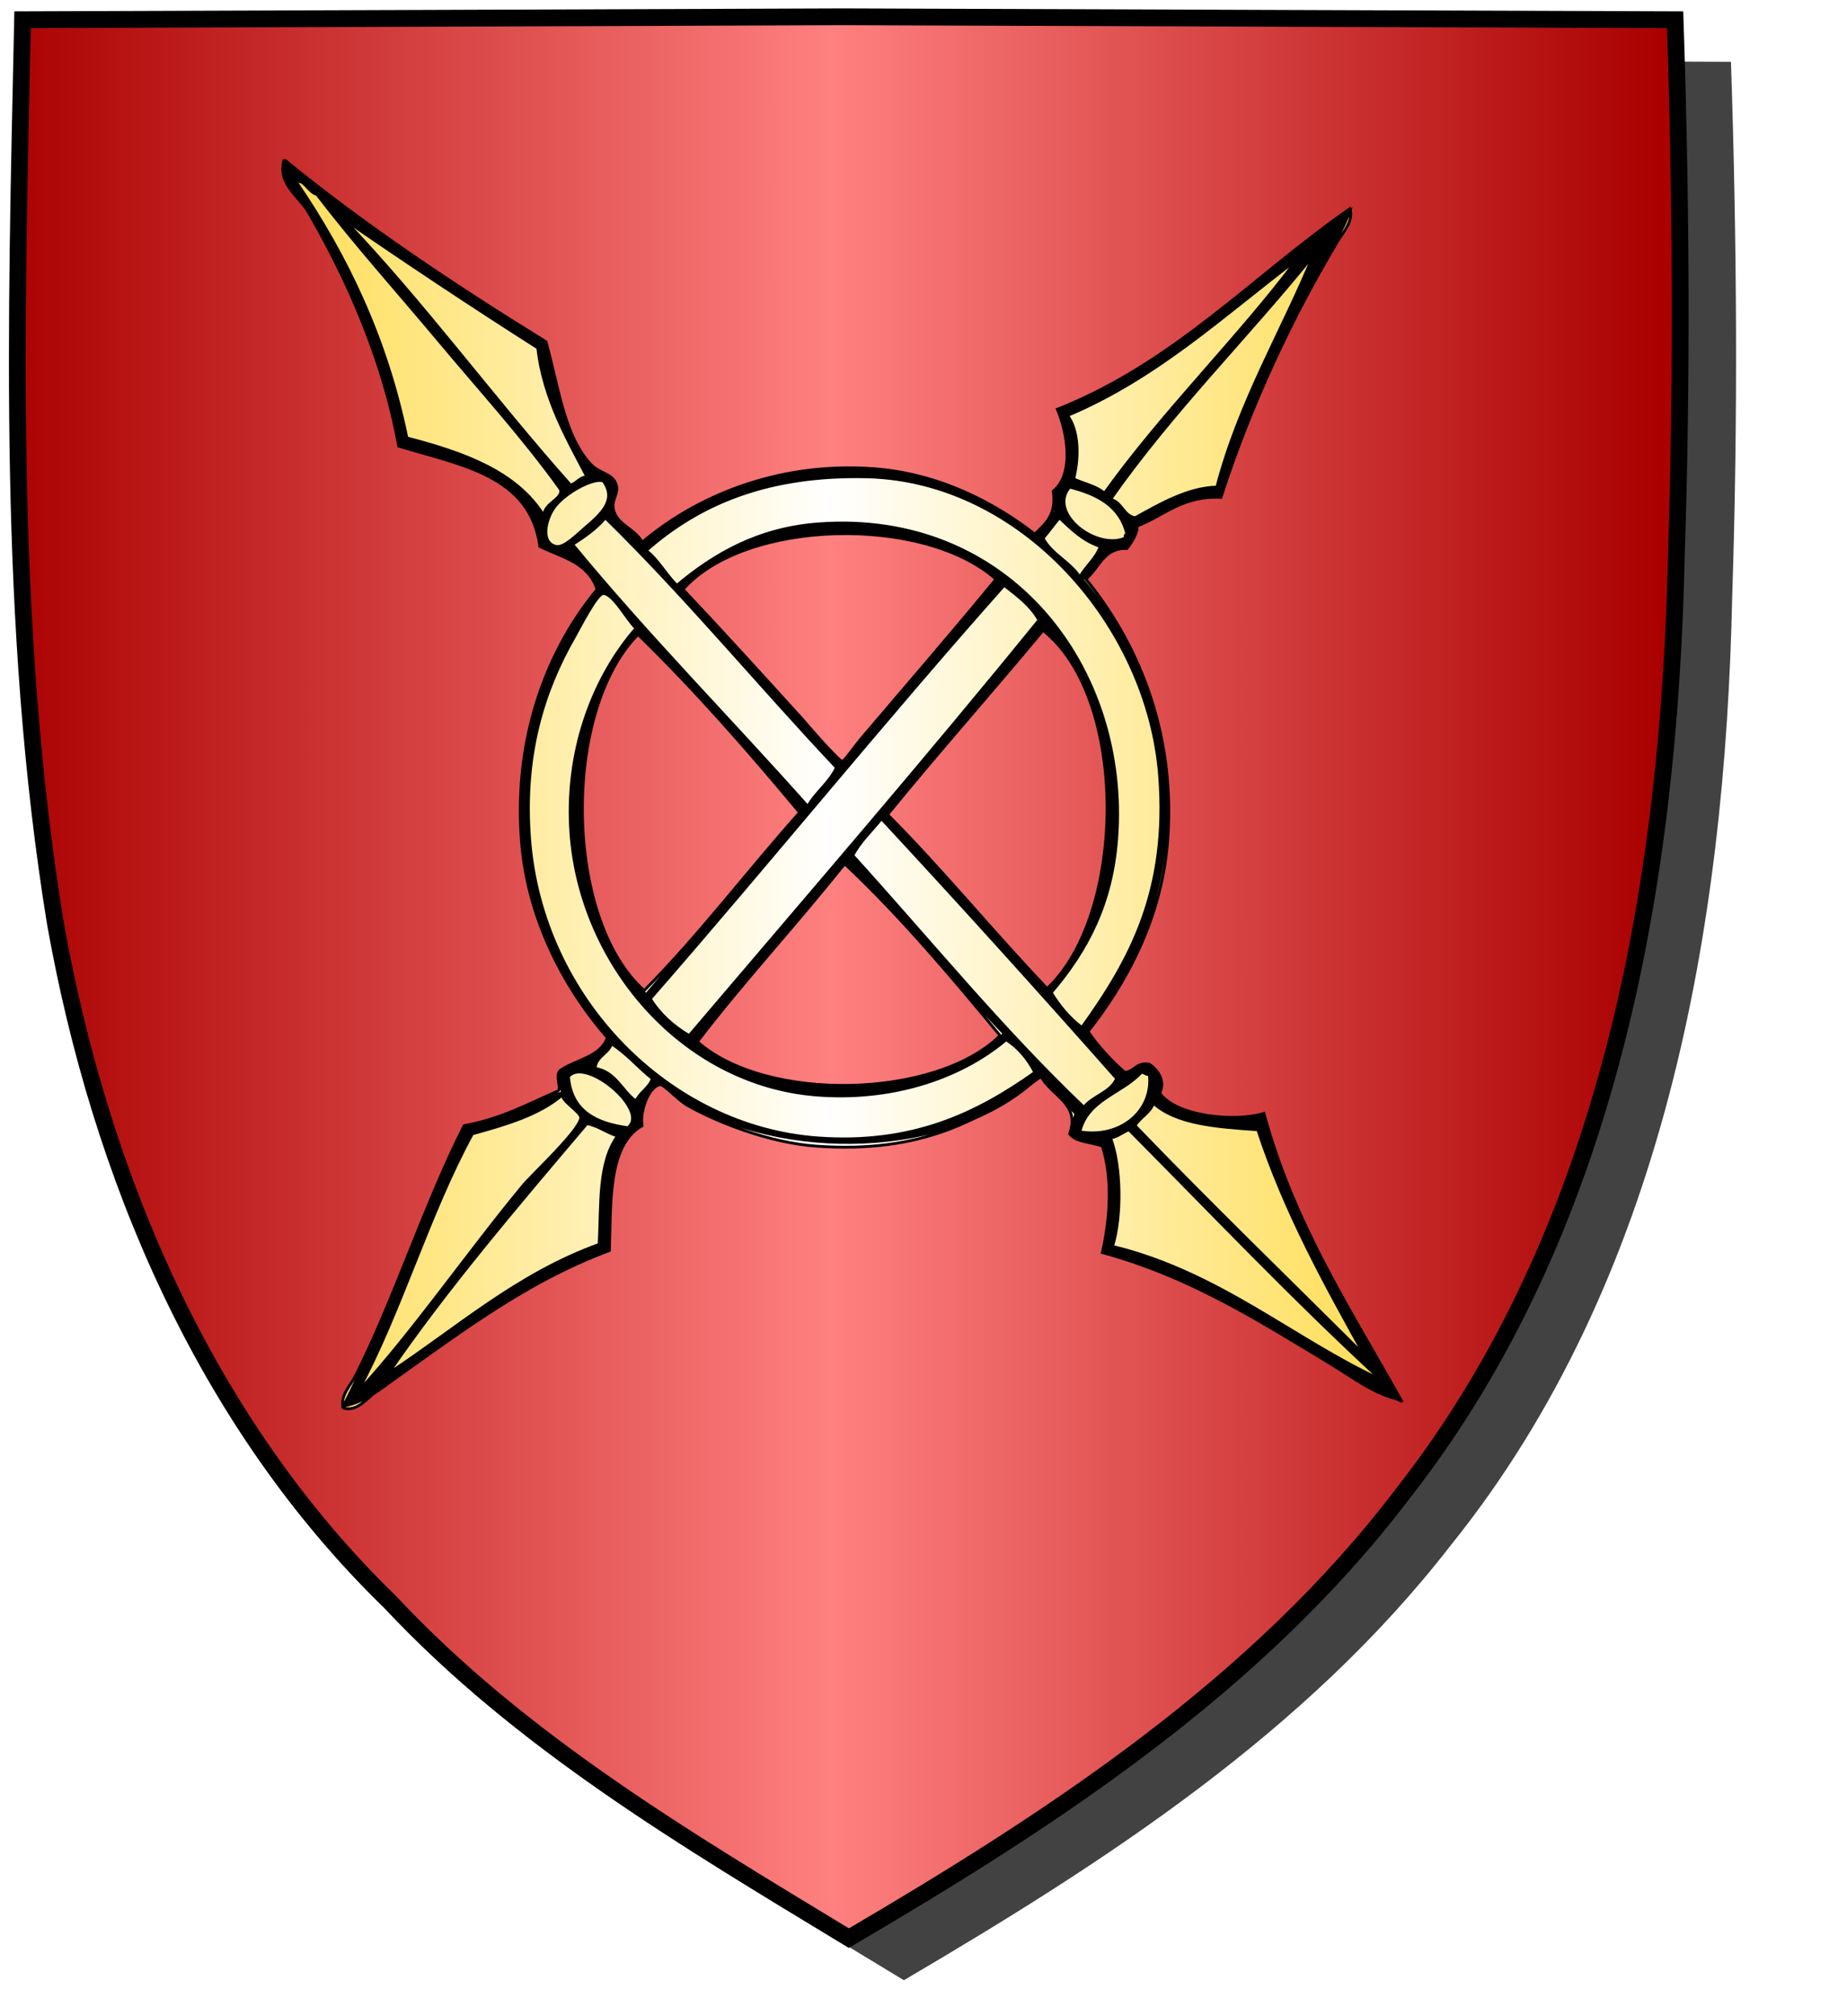 <?xml version="1.0" encoding="UTF-8" standalone="no"?><svg xmlns="http://www.w3.org/2000/svg" xmlns:cc="http://creativecommons.org/ns#" xmlns:dc="http://purl.org/dc/elements/1.1/" xmlns:inkscape="http://www.inkscape.org/namespaces/inkscape" xmlns:rdf="http://www.w3.org/1999/02/22-rdf-syntax-ns#" xmlns:sodipodi="http://sodipodi.sourceforge.net/DTD/sodipodi-0.dtd" xmlns:svg="http://www.w3.org/2000/svg" height="720" id="svg2" inkscape:export-filename="ecu_francais_ancien.svg" inkscape:export-xdpi="144" inkscape:export-ydpi="144" inkscape:output_extension="org.inkscape.output.svg.inkscape" inkscape:version="1.0.2-2 (e86c870879, 2021-01-15)" sodipodi:docname="ecu_francais_ancien.svg" sodipodi:version="0.32" version="1.0" width="660">
  <sodipodi:namedview bordercolor="#666666" borderopacity="1.0" gridtolerance="10.0" guidetolerance="10.0" height="680px" id="base" inkscape:current-layer="layer1" inkscape:cx="396.46229" inkscape:cy="478.04383" inkscape:document-rotation="0" inkscape:pageopacity="0.0" inkscape:pageshadow="2" inkscape:window-height="1009" inkscape:window-maximized="1" inkscape:window-width="1920" inkscape:window-x="-8" inkscape:window-y="-8" inkscape:zoom="0.44547727" objecttolerance="10.0" pagecolor="#ffffff" showgrid="false"/>
  
  <g id="layer5" style="display:inline"><path d="M 301.239,6.004 C 203.544,6.380 105.788,6.695 8.069,7.048 C 5.761,114.502 2.462,222.997 19.746,329.451 C 35.733,419.429 73.064,507.742 139.474,572.164 C 186.117,622.007 245.447,657.038 303.324,692.122 C 375.128,649.934 446.745,603.655 498.391,537.006 C 574.740,442.231 596.523,316.491 599.027,197.913 C 601.125,134.313 600.692,70.642 598.580,7.048 C 499.470,6.700 400.325,6.351 301.239,6.004 z" id="path856" style="display:inline;overflow:visible;visibility:visible;opacity:1;fill:#424242;fill-opacity:1;fill-rule:evenodd;stroke:none;stroke-width:1.5;stroke-linecap:round;stroke-linejoin:round;stroke-miterlimit:4;stroke-dasharray:none;stroke-dashoffset:0;stroke-opacity:1;marker:none;marker-start:none;marker-mid:none;marker-end:none;filter:url(#filter3467)" transform="matrix(1.001,0,0,1,19.356,15.028)"/></g><g id="layer3" inkscape:groupmode="layer" inkscape:label="Fond écu" style="display:inline"><path d="M 301.239,6.004 C 203.544,6.380 105.788,6.695 8.069,7.048 C 5.761,114.502 2.462,222.997 19.746,329.451 C 35.733,419.429 73.064,507.742 139.474,572.164 C 186.117,622.007 245.447,657.038 303.324,692.122 C 375.128,649.934 446.745,603.655 498.391,537.006 C 574.740,442.231 596.523,316.491 599.027,197.913 C 601.125,134.313 600.692,70.642 598.580,7.048 C 499.470,6.700 400.325,6.351 301.239,6.004 z" id="path856" style="fill:url(#linearGradientgueules);stroke:black;stroke-width:3.000"/></g>
  <g clip-path="url(#clip1)" id="layer4" inkscape:groupmode="layer" inkscape:label="Meubles" sodipodi:insensitive="true" style="fill:#ffffff"><g desc="pointe" id="pointe de dard" label="armes"><g id=""><path d="M 101.544,57.731 C 130.506,81.150 161.582,102.454 194.368,122.050 C 199.075,139.101 201.378,158.064 212.640,168.096 C 214.910,170.118 217.968,169.785 219.218,172.481 C 220.882,176.069 217.604,178.081 218.487,181.983 C 219.826,187.891 226.950,189.437 229.451,194.408 C 248.064,178.656 276.854,165.575 312.042,168.096 C 335.986,169.811 355.684,180.902 370.513,191.485 C 372.661,188.516 375.118,185.856 377.091,182.714 C 377.091,180.278 377.091,177.841 377.091,175.405 C 384.744,169.436 382.087,154.493 378.553,146.169 C 420.747,130.135 447.800,98.961 482.340,75.272 C 479.746,82.893 474.379,90.343 469.915,98.661 C 457.209,122.333 444.607,148.432 436.294,176.867 C 421.896,176.112 416.104,183.964 405.596,187.099 C 405.789,189.655 404.439,192.636 402.673,195.139 C 393.692,194.517 392.934,203.072 386.593,206.833 C 400.455,223.191 414.340,247.456 416.560,276.268 C 419.600,315.733 405.598,347.355 388.055,368.361 C 392.029,374.132 396.750,379.156 401.942,383.710 C 405.511,383.381 405.970,379.941 410.713,380.786 C 413.118,382.258 415.826,386.574 413.636,390.288 C 419.228,399.314 440.747,401.631 451.643,398.328 C 461.528,438.387 482.266,467.594 499.882,499.922 C 464.308,482.872 437.020,457.535 394.633,447.298 C 397.499,435.335 398.214,420.725 394.633,408.560 C 390.848,407.229 385.521,407.440 382.939,404.906 C 382.453,401.497 384.090,400.210 384.400,397.597 C 380.030,393.197 376.116,388.340 371.975,383.710 C 343.412,412.080 284.920,415.391 246.992,394.673 C 243.794,392.926 236.884,386.600 236.029,386.633 C 231.656,386.804 227.670,396.901 228.720,401.982 C 216.067,408.997 217.680,431.256 217.026,446.567 C 189.044,455.877 167.812,472.875 145.398,488.959 C 138.412,493.971 131.465,500.578 122.740,502.115 C 137.854,472.640 150.976,434.851 165.863,402.713 C 179.417,400.899 190.693,392.975 200.946,390.288 C 200.741,387.813 199.783,386.091 200.215,382.979 C 206.350,379.125 214.972,377.757 217.756,370.554 C 203.596,354.403 189.309,329.588 187.059,300.388 C 184.111,262.125 197.011,231.099 214.102,210.488 C 210.453,201.301 202.231,197.679 193.637,195.139 C 190.116,169.425 164.987,165.318 142.474,158.594 C 137.292,126.446 124.998,100.070 111.046,76.003 C 107.742,70.302 101.248,66.867 101.544,57.731 M 145.398,156.402 C 165.715,161.666 184.557,168.405 194.368,184.176 C 194.419,179.442 201.425,178.290 200.215,174.674 C 186.913,156.133 171.580,139.365 157.092,122.050 C 142.376,104.461 127.214,87.624 113.239,69.425 C 110.375,68.856 108.370,63.604 105.930,65.040 C 123.593,90.987 137.953,120.237 145.398,156.402 M 203.869,173.212 C 206.167,172.587 206.954,170.449 209.717,170.289 C 203.517,158.200 194.241,142.897 192.175,124.242 C 168.937,109.473 143.753,92.753 122.740,78.196 C 151.464,108.187 176.176,142.191 203.869,173.212 M 396.826,178.328 C 400.970,179.301 401.307,184.080 405.596,184.907 C 414.089,180.260 424.274,174.173 434.832,173.943 C 442.770,143.388 458.784,117.010 469.184,91.352 C 445.440,120.720 418.721,147.112 396.826,178.328 M 381.477,148.362 C 385.475,153.848 385.639,163.088 383.670,171.020 C 387.286,172.763 391.821,173.587 394.633,176.136 C 415.576,146.891 442.919,120.149 463.337,92.814 C 437.236,112.517 413.692,134.774 381.477,148.362 M 414.367,276.999 C 410.235,223.351 365.018,171.625 309.849,170.289 C 275.146,169.449 250.408,179.418 230.913,196.601 C 235.317,199.993 237.911,205.195 241.876,209.026 C 255.210,197.826 270.958,188.719 292.308,187.099 C 360.755,181.906 403.711,238.736 399.018,299.657 C 397.260,322.485 388.747,339.137 375.630,354.474 C 378.599,359.301 382.107,363.590 386.593,366.899 C 404.138,342.514 417.512,317.823 414.367,276.999 M 198.022,181.252 C 194.882,185.645 193.079,193.936 198.753,195.139 C 201.590,195.741 206.420,190.734 208.986,188.561 C 215.036,183.437 220.467,178.462 215.564,171.750 C 211.893,170.480 201.664,176.155 198.022,181.252 M 382.208,173.943 C 374.299,183.236 391.644,196.574 401.942,192.215 C 402.106,191.648 401.962,190.773 402.673,190.754 C 400.319,180.682 392.125,176.451 382.208,173.943 M 216.295,184.907 C 213.086,188.763 208.907,191.650 204.600,194.408 C 231.328,226.883 260.776,256.637 288.653,287.963 C 291.526,282.795 296.377,279.607 298.886,274.076 C 271.077,244.632 245.232,213.223 216.295,184.907 M 372.706,192.215 C 375.860,198.076 382.354,200.596 385.862,206.102 C 387.986,202.136 391.565,199.624 393.171,195.139 C 386.927,193.100 382.844,188.899 378.553,184.907 C 376.553,187.291 374.749,189.873 372.706,192.215 M 243.338,210.488 C 262.832,230.949 281.437,252.300 301.078,272.614 C 319.585,250.678 338.340,228.990 356.626,206.833 C 331.011,182.853 265.338,184.407 243.338,210.488 M 358.819,209.026 C 315.815,257.382 274.968,307.899 232.374,356.667 C 235.824,362.231 240.597,366.473 246.261,369.823 C 288.131,320.573 330.414,271.739 371.244,221.451 C 368.283,216.128 363.473,212.656 358.819,209.026 M 215.564,211.950 C 213.299,211.882 206.865,224.639 205.331,227.298 C 194.369,246.317 186.917,269.354 189.252,299.657 C 193.627,356.449 239.071,402.554 292.308,406.368 C 325.729,408.761 348.617,398.013 369.783,382.979 C 367.311,378.141 363.981,374.163 359.550,371.285 C 342.446,385.620 317.722,393.135 291.577,391.019 C 243.560,387.133 206.314,343.698 203.869,295.272 C 202.404,266.246 212.751,240.952 227.258,224.375 C 223.771,221.013 219.245,212.059 215.564,211.950 M 372.706,224.375 C 354.013,246.612 334.841,268.370 316.427,290.886 C 336.474,311.038 354.453,333.258 374.168,353.743 C 404.170,327.799 403.441,246.462 372.706,224.375 M 227.989,225.837 C 199.393,253.666 200.752,330.243 230.913,355.205 C 249.322,333.415 267.963,311.857 286.461,290.155 C 267.820,267.867 248.799,245.957 227.989,225.837 M 314.965,292.348 C 311.536,296.715 307.398,300.373 304.733,305.504 C 332.096,335.638 357.873,367.359 387.324,395.404 C 390.529,391.300 396.790,390.252 399.018,385.172 C 371.344,353.886 343.364,322.907 314.965,292.348 M 302.540,307.697 C 284.024,328.648 265.870,349.963 248.454,372.016 C 273.318,395.180 336.658,393.237 358.819,369.092 C 339.592,349.095 322.426,327.036 302.540,307.697 M 212.640,381.517 C 220.135,382.793 222.126,389.572 227.258,393.211 C 228.662,389.987 231.940,388.635 233.105,385.172 C 228.060,381.202 224.009,376.239 218.487,372.746 C 217.303,376.435 213.064,377.068 212.640,381.517 M 203.139,384.441 C 204.098,396.637 212.735,401.156 224.335,402.713 C 232.407,396.704 209.272,377.101 203.139,384.441 M 407.789,382.979 C 400.931,390.495 388.621,392.560 385.862,404.175 C 400.135,406.656 412.177,396.954 410.713,383.710 C 409.331,383.874 409.100,382.886 407.789,382.979 M 187.059,423.178 C 190.121,419.488 207.642,403.224 207.524,399.059 C 207.470,397.132 200.787,393.241 200.946,391.019 C 192.702,398.125 180.798,401.569 168.787,404.906 C 153.113,433.574 143.374,468.175 127.856,496.999 C 147.000,476.423 167.124,447.197 187.059,423.178 M 412.174,393.942 C 410.909,397.549 407.399,398.913 405.596,401.982 C 432.359,429.793 460.111,456.615 487.457,483.842 C 473.384,458.447 459.239,433.123 449.450,403.444 C 434.850,402.452 420.290,401.419 412.174,393.942 M 138.820,490.420 C 163.248,474.405 184.419,455.134 214.102,444.374 C 214.844,429.584 213.758,415.301 220.680,405.637 C 216.698,404.502 214.017,402.067 209.717,401.251 C 185.463,429.866 159.296,460.465 138.820,490.420 M 403.404,403.444 C 401.105,404.312 399.537,405.911 396.826,406.368 C 400.637,416.303 400.867,434.351 397.557,445.105 C 435.614,454.311 462.581,478.508 493.304,492.613 C 462.236,463.993 433.141,433.396 403.404,403.444 z" id="" style="fill:#000000;stroke:black;stroke-width:1.000"/><path d="M 105.930,65.040 C 108.370,63.604 110.375,68.856 113.239,69.425 C 127.214,87.624 142.376,104.461 157.092,122.050 C 171.580,139.365 186.913,156.133 200.215,174.674 C 201.425,178.290 194.419,179.442 194.368,184.176 C 184.557,168.405 165.715,161.666 145.398,156.402 C 137.953,120.237 123.593,90.987 105.930,65.040 z" id="" style="fill:url(#linearGradientor);stroke:black;stroke-width:1.000"/><path d="M 469.184,91.352 C 458.784,117.010 442.770,143.388 434.832,173.943 C 424.274,174.173 414.089,180.260 405.596,184.907 C 401.307,184.080 400.970,179.301 396.826,178.328 C 418.721,147.112 445.440,120.720 469.184,91.352 z" id="" style="fill:url(#linearGradientor);stroke:black;stroke-width:1.000"/><path d="M 386.593,366.899 C 382.107,363.590 378.599,359.301 375.630,354.474 C 388.747,339.137 397.260,322.485 399.018,299.657 C 403.711,238.736 360.755,181.906 292.308,187.099 C 270.958,188.719 255.210,197.826 241.876,209.026 C 237.911,205.195 235.317,199.993 230.913,196.601 C 250.408,179.418 275.146,169.449 309.849,170.289 C 365.018,171.625 410.235,223.351 414.367,276.999 C 417.512,317.823 404.138,342.514 386.593,366.899 z" id="" style="fill:url(#linearGradientor);stroke:black;stroke-width:1.000"/><path d="M 215.564,171.750 C 220.467,178.462 215.036,183.437 208.986,188.561 C 206.420,190.734 201.590,195.741 198.753,195.139 C 193.079,193.936 194.882,185.645 198.022,181.252 C 201.664,176.155 211.893,170.480 215.564,171.750 z" id="" style="fill:url(#linearGradientor);stroke:black;stroke-width:1.000"/><path d="M 402.673,190.754 C 401.962,190.773 402.106,191.648 401.942,192.215 C 391.644,196.574 374.299,183.236 382.208,173.943 C 392.125,176.451 400.319,180.682 402.673,190.754 z" id="" style="fill:url(#linearGradientor);stroke:black;stroke-width:1.000"/><path d="M 298.886,274.076 C 296.377,279.607 291.526,282.795 288.653,287.963 C 260.776,256.637 231.328,226.883 204.600,194.408 C 208.907,191.650 213.086,188.763 216.295,184.907 C 245.232,213.223 271.077,244.632 298.886,274.076 z" id="" style="fill:url(#linearGradientor);stroke:black;stroke-width:1.000"/><path d="M 378.553,184.907 C 382.844,188.899 386.927,193.100 393.171,195.139 C 391.565,199.624 387.986,202.136 385.862,206.102 C 382.354,200.596 375.860,198.076 372.706,192.215 C 374.749,189.873 376.553,187.291 378.553,184.907 z" id="" style="fill:url(#linearGradientor);stroke:black;stroke-width:1.000"/><path d="M 371.244,221.451 C 330.414,271.739 288.131,320.573 246.261,369.823 C 240.597,366.473 235.824,362.231 232.374,356.667 C 274.968,307.899 315.815,257.382 358.819,209.026 C 363.473,212.656 368.283,216.128 371.244,221.451 z" id="" style="fill:url(#linearGradientor);stroke:black;stroke-width:1.000"/><path d="M 227.258,224.375 C 212.751,240.952 202.404,266.246 203.869,295.272 C 206.314,343.698 243.560,387.133 291.577,391.019 C 317.722,393.135 342.446,385.620 359.550,371.285 C 363.981,374.163 367.311,378.141 369.783,382.979 C 348.617,398.013 325.729,408.761 292.308,406.368 C 239.071,402.554 193.627,356.449 189.252,299.657 C 186.917,269.354 194.369,246.317 205.331,227.298 C 206.865,224.639 213.299,211.882 215.564,211.950 C 219.245,212.059 223.771,221.013 227.258,224.375 z" id="" style="fill:url(#linearGradientor);stroke:black;stroke-width:1.000"/><path d="M 399.018,385.172 C 396.790,390.252 390.529,391.300 387.324,395.404 C 357.873,367.359 332.096,335.638 304.733,305.504 C 307.398,300.373 311.536,296.715 314.965,292.348 C 343.364,322.907 371.344,353.886 399.018,385.172 z" id="" style="fill:url(#linearGradientor);stroke:black;stroke-width:1.000"/><path d="M 218.487,372.746 C 224.009,376.239 228.060,381.202 233.105,385.172 C 231.940,388.635 228.662,389.987 227.258,393.211 C 222.126,389.572 220.135,382.793 212.640,381.517 C 213.064,377.068 217.303,376.435 218.487,372.746 z" id="" style="fill:url(#linearGradientor);stroke:black;stroke-width:1.000"/><path d="M 224.335,402.713 C 212.735,401.156 204.098,396.637 203.139,384.441 C 209.272,377.101 232.407,396.704 224.335,402.713 z" id="" style="fill:url(#linearGradientor);stroke:black;stroke-width:1.000"/><path d="M 410.713,383.710 C 412.177,396.954 400.135,406.656 385.862,404.175 C 388.621,392.560 400.931,390.495 407.789,382.979 C 409.100,382.886 409.331,383.874 410.713,383.710 z" id="" style="fill:url(#linearGradientor);stroke:black;stroke-width:1.000"/><path d="M 127.856,496.999 C 143.374,468.175 153.113,433.574 168.787,404.906 C 180.798,401.569 192.702,398.125 200.946,391.019 C 200.787,393.241 207.470,397.132 207.524,399.059 C 207.642,403.224 190.121,419.488 187.059,423.178 C 167.124,447.197 147.000,476.423 127.856,496.999 z" id="" style="fill:url(#linearGradientor);stroke:black;stroke-width:1.000"/><path d="M 449.450,403.444 C 459.239,433.123 473.384,458.447 487.457,483.842 C 460.111,456.615 432.359,429.793 405.596,401.982 C 407.399,398.913 410.909,397.549 412.174,393.942 C 420.290,401.419 434.850,402.452 449.450,403.444 z" id="" style="fill:url(#linearGradientor);stroke:black;stroke-width:1.000"/><path d="M 493.304,492.613 C 462.581,478.508 435.614,454.311 397.557,445.105 C 400.867,434.351 400.637,416.303 396.826,406.368 C 399.537,405.911 401.105,404.312 403.404,403.444 C 433.141,433.396 462.236,463.993 493.304,492.613 z" id="" style="fill:url(#linearGradientor);stroke:black;stroke-width:1.000"/><path d="M 101.544,57.000 C 130.643,80.769 162.418,101.862 195.099,122.050 C 199.565,138.004 201.563,155.718 211.178,165.903 C 214.046,168.940 218.501,169.107 219.949,172.481 C 221.522,176.148 218.359,178.193 219.218,181.983 C 220.485,187.576 227.108,188.869 229.451,193.677 C 247.926,177.968 276.918,164.849 312.042,167.365 C 335.655,169.056 355.605,179.698 369.783,190.754 C 373.454,187.116 377.625,183.978 376.361,175.405 C 383.921,169.345 381.420,154.556 377.822,146.169 C 419.885,129.516 447.705,98.622 482.340,74.541 C 483.908,78.693 479.885,83.028 477.955,86.236 C 462.008,112.739 446.790,144.965 436.294,177.598 C 422.291,176.995 416.053,184.156 406.327,187.830 C 406.652,189.985 404.477,193.662 402.673,195.870 C 394.518,195.581 393.053,202.327 388.055,206.833 C 405.501,228.221 420.147,259.779 417.291,299.657 C 415.246,328.204 402.105,351.525 388.786,368.361 C 392.536,373.868 397.023,378.640 401.942,382.979 C 405.511,382.650 405.970,379.210 410.713,380.055 C 413.333,381.762 416.748,385.949 414.367,390.288 C 420.116,398.708 441.257,400.821 451.643,397.597 C 462.423,437.248 482.547,467.557 500.613,499.922 C 491.147,498.028 483.161,491.658 475.031,486.766 C 450.200,471.825 425.387,455.863 393.902,447.298 C 396.585,435.606 397.717,421.045 393.902,409.291 C 390.045,407.788 384.516,407.957 382.208,404.906 C 386.148,394.276 375.870,391.379 371.975,384.441 C 350.632,400.020 329.425,412.002 291.577,409.291 C 274.707,408.083 255.936,400.611 245.530,394.673 C 242.506,392.948 237.285,387.292 236.029,387.364 C 231.816,387.606 228.500,397.186 229.451,401.982 C 216.836,409.034 218.384,431.230 217.756,446.567 C 185.637,458.571 161.081,478.526 134.434,496.999 C 130.968,499.402 127.736,504.200 122.740,502.846 C 121.256,498.630 125.329,494.702 127.126,491.151 C 140.836,464.044 151.818,429.618 165.863,401.982 C 178.884,399.654 188.799,394.222 199.484,389.557 C 200.658,388.556 198.255,384.034 200.215,382.248 C 205.824,378.355 214.528,377.558 217.026,370.554 C 202.865,354.403 188.578,329.588 186.328,300.388 C 183.380,262.125 196.281,231.099 213.371,210.488 C 210.122,200.647 200.658,198.999 192.906,195.139 C 189.588,169.709 164.523,166.025 142.474,159.325 C 136.870,128.264 123.871,99.386 110.315,76.003 C 106.748,69.851 99.000,65.659 101.544,57.000 M 111.046,76.003 C 124.998,100.070 137.292,126.446 142.474,158.594 C 164.987,165.318 190.116,169.425 193.637,195.139 C 202.231,197.679 210.453,201.301 214.102,210.488 C 197.011,231.099 184.111,262.125 187.059,300.388 C 189.309,329.588 203.596,354.403 217.756,370.554 C 214.972,377.757 206.350,379.125 200.215,382.979 C 199.783,386.091 200.741,387.813 200.946,390.288 C 190.693,392.975 179.417,400.899 165.863,402.713 C 150.976,434.851 137.854,472.640 122.740,502.115 C 131.466,500.578 138.412,493.971 145.398,488.959 C 167.812,472.875 189.044,455.877 217.026,446.567 C 217.680,431.256 216.067,408.997 228.720,401.982 C 227.670,396.901 231.656,386.804 236.029,386.633 C 236.884,386.600 243.794,392.926 246.992,394.673 C 284.920,415.391 343.412,412.080 371.975,383.710 C 376.116,388.340 380.030,393.197 384.400,397.597 C 384.090,400.210 382.453,401.497 382.939,404.906 C 385.521,407.440 390.848,407.229 394.633,408.560 C 398.214,420.725 397.499,435.335 394.633,447.298 C 437.020,457.535 464.308,482.872 499.882,499.922 C 482.266,467.594 461.528,438.387 451.643,398.328 C 440.747,401.631 419.228,399.314 413.636,390.288 C 415.826,386.574 413.118,382.258 410.713,380.786 C 405.970,379.941 405.511,383.381 401.942,383.710 C 396.750,379.156 392.029,374.132 388.055,368.361 C 405.598,347.355 419.600,315.733 416.560,276.268 C 414.340,247.456 400.455,223.191 386.593,206.833 C 392.934,203.072 393.692,194.517 402.673,195.139 C 404.439,192.636 405.789,189.655 405.596,187.099 C 416.104,183.964 421.896,176.112 436.294,176.867 C 444.607,148.432 457.209,122.333 469.915,98.661 C 474.379,90.343 479.746,82.893 482.340,75.272 C 447.800,98.961 420.747,130.135 378.553,146.169 C 382.087,154.493 384.744,169.436 377.091,175.405 C 377.091,177.841 377.091,180.278 377.091,182.714 C 375.118,185.856 372.661,188.516 370.513,191.485 C 355.684,180.902 335.986,169.811 312.042,168.096 C 276.854,165.575 248.064,178.656 229.451,194.408 C 226.950,189.437 219.826,187.891 218.487,181.983 C 217.604,178.081 220.882,176.069 219.218,172.481 C 217.968,169.785 214.910,170.118 212.640,168.096 C 201.378,158.064 199.075,139.101 194.368,122.050 C 161.582,102.454 130.506,81.150 101.544,57.731 C 101.248,66.867 107.742,70.302 111.046,76.003 z" id="" style="fill:url(#linearGradientor);stroke:black;stroke-width:1.000"/><path d="M 122.740,78.196 C 143.753,92.753 168.937,109.473 192.175,124.242 C 194.241,142.897 203.517,158.200 209.717,170.289 C 206.954,170.449 206.167,172.587 203.869,173.212 C 176.176,142.191 151.464,108.187 122.740,78.196 z" id="" style="fill:url(#linearGradientor);stroke:black;stroke-width:1.000"/><path d="M 463.337,92.814 C 442.919,120.149 415.576,146.891 394.633,176.136 C 391.821,173.587 387.286,172.763 383.670,171.020 C 385.639,163.088 385.475,153.848 381.477,148.362 C 413.692,134.774 437.236,112.517 463.337,92.814 z" id="" style="fill:url(#linearGradientor);stroke:black;stroke-width:1.000"/><path d="M 356.626,206.833 C 338.340,228.990 319.585,250.678 301.078,272.614 C 281.437,252.300 262.832,230.949 243.338,210.488 C 265.338,184.407 331.011,182.853 356.626,206.833 M 244.069,210.488 C 257.982,225.176 272.324,240.989 286.461,256.534 C 287.866,258.080 299.537,271.968 301.078,271.883 C 301.691,271.849 305.842,265.977 307.656,263.843 C 324.148,244.449 340.810,225.238 355.896,206.833 C 330.105,183.880 266.207,185.314 244.069,210.488 z" id="" style="fill:url(#linearGradientor);stroke:black;stroke-width:1.000"/><path d="M 374.168,353.743 C 354.453,333.258 336.474,311.038 316.427,290.886 C 334.841,268.370 354.013,246.612 372.706,224.375 C 403.441,246.462 404.170,327.799 374.168,353.743 M 372.706,225.106 C 354.377,247.220 335.306,268.592 317.158,290.886 C 336.974,310.783 354.770,332.698 374.168,353.012 C 402.415,326.769 403.548,249.411 372.706,225.106 z" id="" style="fill:url(#linearGradientor);stroke:black;stroke-width:1.000"/><path d="M 286.461,290.155 C 267.963,311.857 249.322,333.416 230.913,355.205 C 200.752,330.243 199.393,253.666 227.989,225.837 C 248.799,245.957 267.820,267.867 286.461,290.155 M 227.989,226.568 C 200.677,254.214 201.591,328.277 230.182,353.743 C 249.943,333.792 267.005,311.143 285.730,290.155 C 267.338,268.104 248.489,246.511 227.989,226.568 z" id="" style="fill:url(#linearGradientor);stroke:black;stroke-width:1.000"/><path d="M 358.819,369.092 C 336.658,393.237 273.318,395.180 248.454,372.016 C 265.870,349.963 284.024,328.648 302.540,307.697 C 322.426,327.036 339.592,349.095 358.819,369.092 M 301.809,308.428 C 284.698,330.054 265.960,350.053 249.185,372.016 C 273.925,393.911 334.624,392.363 357.357,369.823 C 339.719,348.481 321.901,327.318 301.809,308.428 z" id="" style="fill:url(#linearGradientor);stroke:black;stroke-width:1.000"/><path d="M 209.717,401.251 C 214.017,402.067 216.698,404.502 220.680,405.637 C 213.758,415.301 214.844,429.584 214.102,444.374 C 184.419,455.134 163.248,474.405 138.820,490.420 C 159.296,460.465 185.463,429.866 209.717,401.251 z" id="" style="fill:url(#linearGradientor);stroke:black;stroke-width:1.000"/></g></g></g>
  <g id="layer1" inkscape:groupmode="layer" inkscape:label="Contour final" sodipodi:insensitive="true">
    <path d="M 301.239,6.004 C 203.544,6.38 105.788,6.695 8.069,7.048 5.761,114.502 2.462,222.997 19.746,329.451 35.733,419.429 73.064,507.742 139.474,572.164 186.117,622.007 245.447,657.038 303.324,692.122 376.519,649.239 449.347,601.756 501.311,533.329 575.362,438.858 596.525,315.004 599.027,197.913 601.125,134.313 600.692,70.642 598.58,7.048 499.471,6.7 400.324,6.351 301.239,6.004 Z" id="path857" style="fill:none;stroke:#000000;stroke-width:6;stroke-linecap:butt;stroke-linejoin:miter;stroke-miterlimit:4;stroke-dasharray:none;stroke-opacity:1"/>
  </g>
<defs><linearGradient gradientUnits="userSpaceOnUse" id="linearGradientgueules" spreadMethod="reflect" x1="297" x2="0" y1="100" y2="100"><stop id="stop243" offset="0.000" style="stop-color:#ff8080;stop-opacity:1.000;"/><stop id="stop244" offset="1.000" style="stop-color:#aa0000;stop-opacity:1.000;"/></linearGradient><linearGradient gradientUnits="userSpaceOnUse" id="linearGradientor" spreadMethod="reflect" x1="297" x2="0" y1="100" y2="100"><stop id="stop245" offset="0.000" style="stop-color:#ffffff;stop-opacity:1.000;"/><stop id="stop246" offset="1.000" style="stop-color:#ffcc00;stop-opacity:1.000;"/></linearGradient><filter id="filter3467"><feGaussianBlur id="feGaussianBlur3469" stdDeviation="4.571"/></filter></defs></svg>
